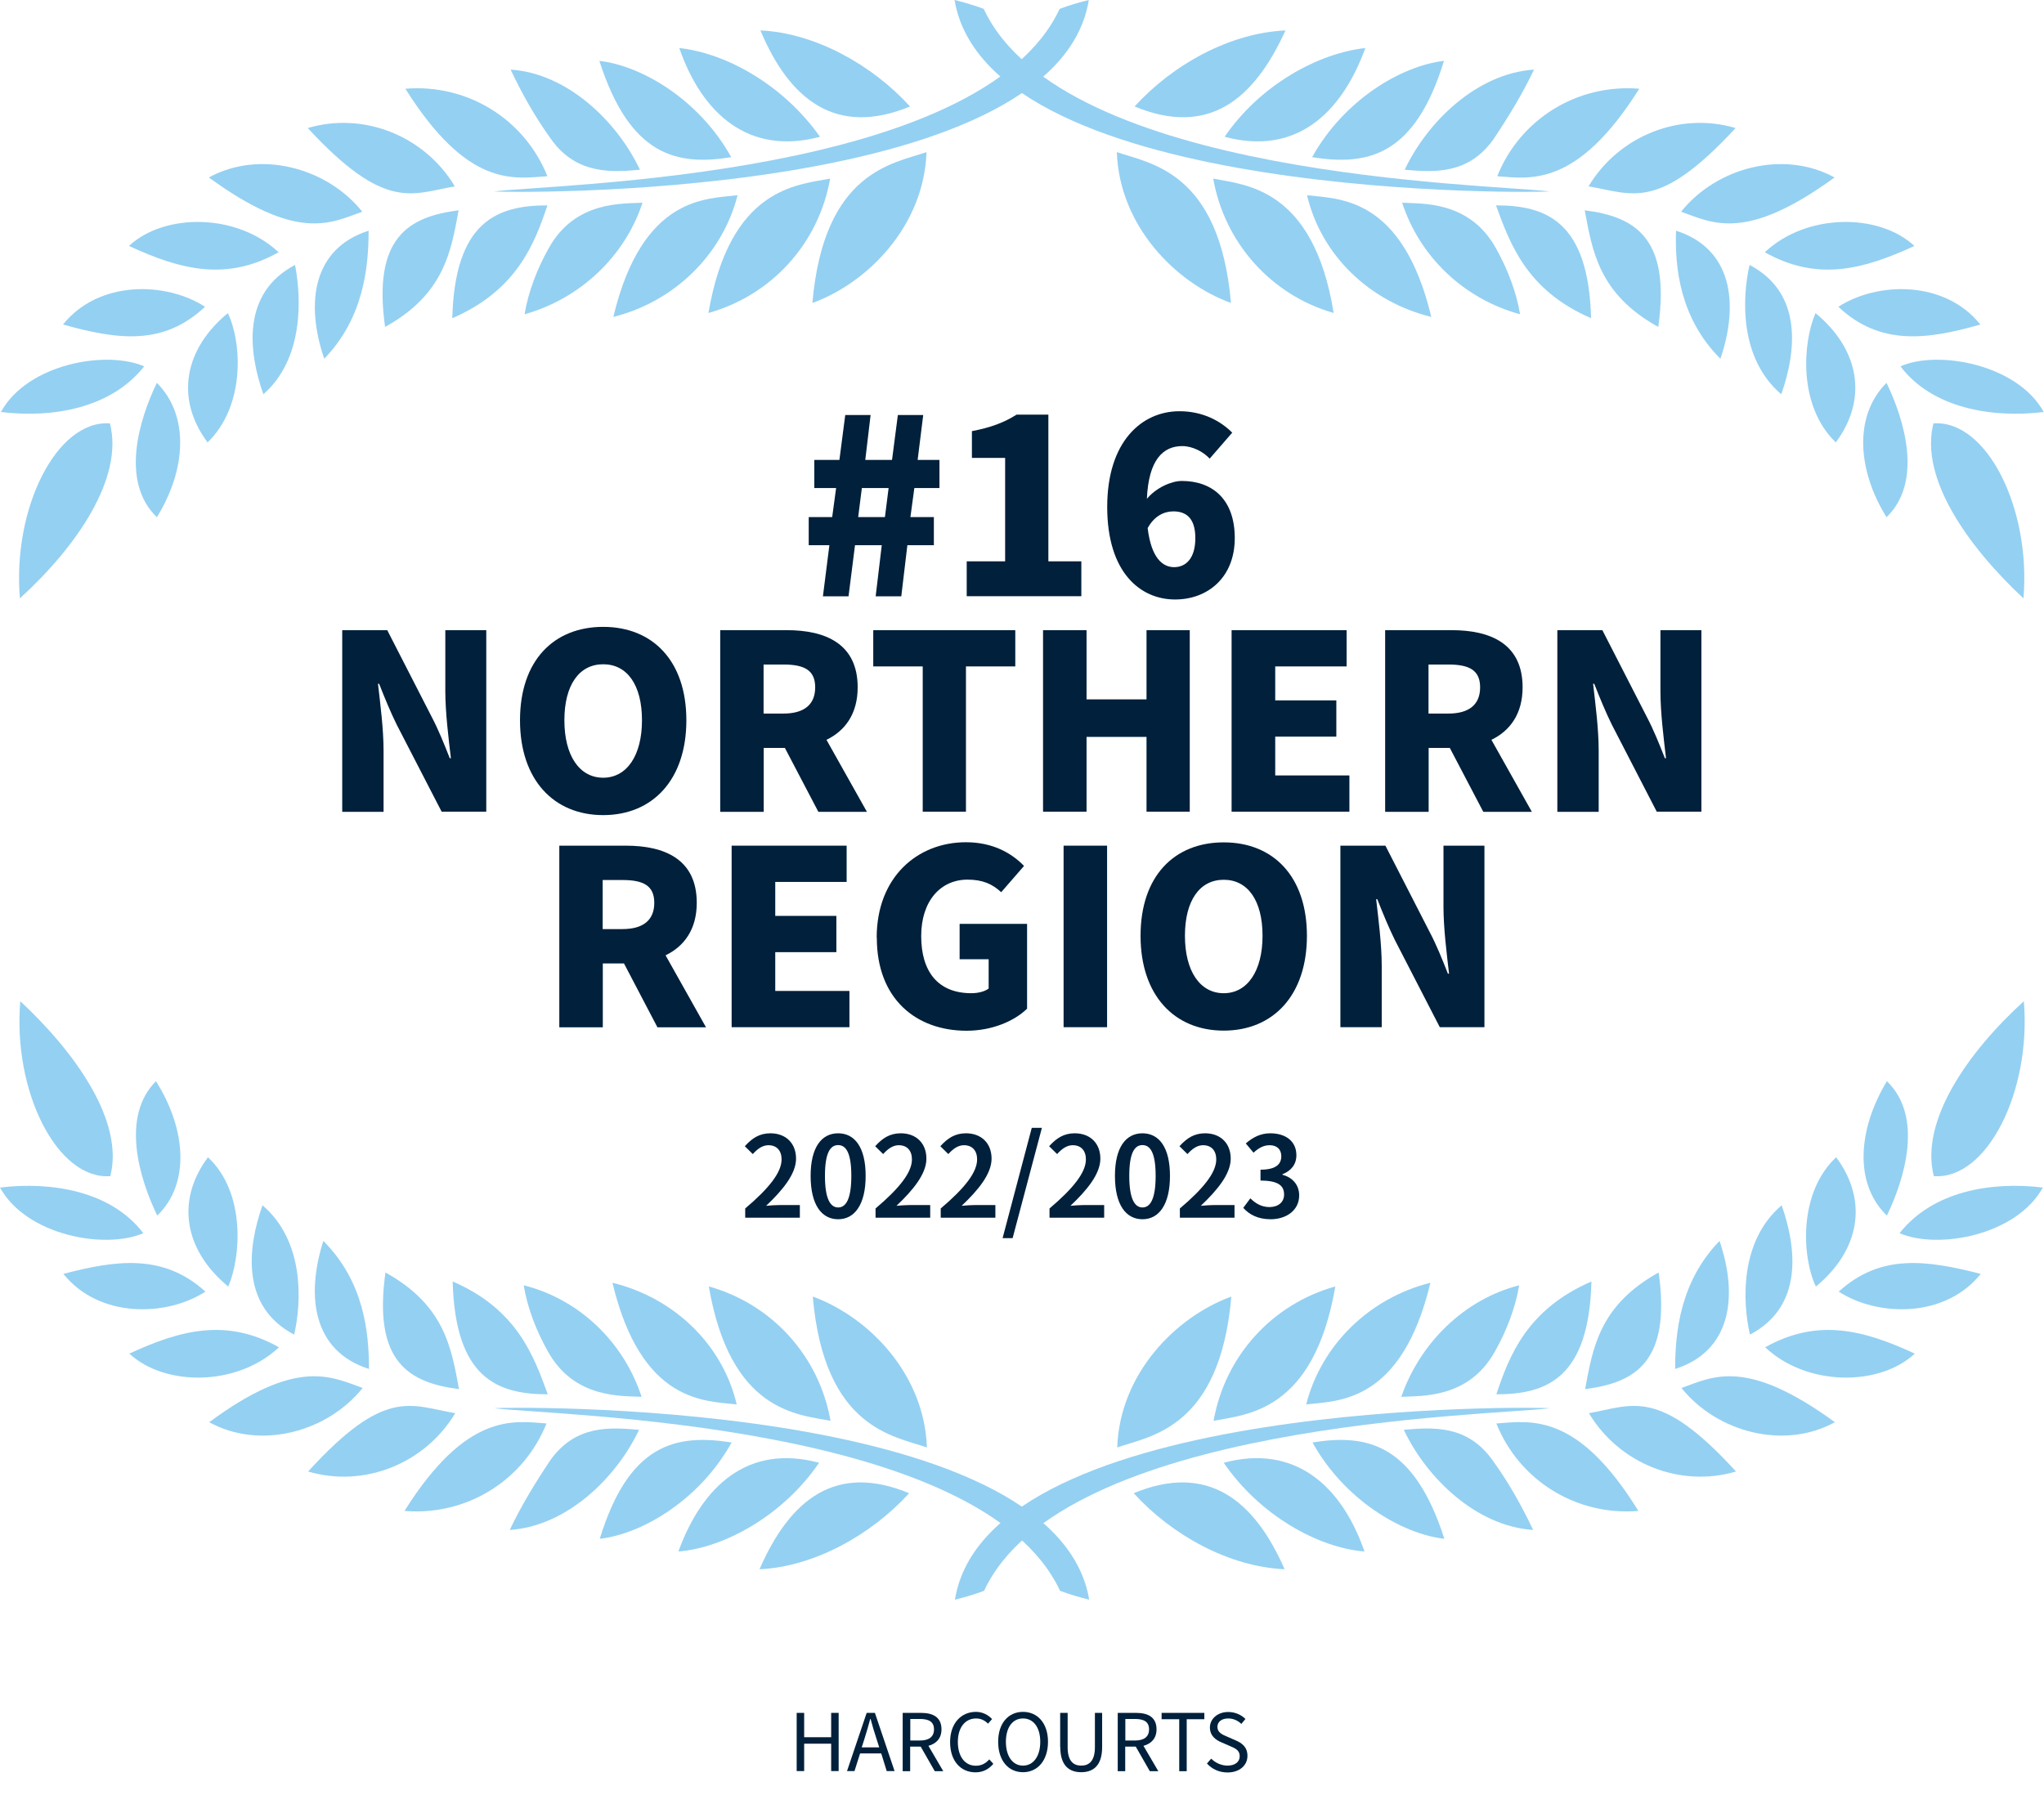 <?xml version="1.0" encoding="UTF-8"?> <svg xmlns="http://www.w3.org/2000/svg" id="Layer_1" viewBox="0 0 161.2 141.6"><defs><style>.cls-1{fill:#00203b;}.cls-2{fill:#0090df;}.cls-3{opacity:.42;}</style></defs><g id="Group_302" class="cls-3"><g id="Group_300"><path id="Path_531" class="cls-2" d="m65.5,112.08c-2.6-.5-7.9-.7-9.6-10.6,5,1.4,8.7,5.5,9.6,10.6Z"></path><path id="Path_532" class="cls-2" d="m64.6,115.39c-2.8,4.1-7.4,6.7-11.1,7,1.9-5.2,5.5-8.5,11.1-7Z"></path><path id="Path_533" class="cls-2" d="m57.7,113.79c-2.5,4.5-7,7.2-10.4,7.6,2.3-7.5,6-8.3,10.4-7.6Z"></path><path id="Path_534" class="cls-2" d="m58.1,110.79c-2.4-.3-7.5,0-9.8-9.6,4.9,1.2,8.7,4.9,9.8,9.6Z"></path><path id="Path_535" class="cls-2" d="m50.6,110.19c-1.5-.1-5.3.2-7.4-3.6-.9-1.6-1.6-3.4-1.9-5.2,4.4,1.1,7.9,4.5,9.3,8.8Z"></path><path id="Path_536" class="cls-2" d="m43.4,115.19c2-2.8,4.7-2.6,7-2.4-1.8,3.8-5.7,7.6-10.2,7.9.9-1.9,2-3.7,3.2-5.5Z"></path><path id="Path_537" class="cls-2" d="m43.2,109.99c-4,0-7.3-1.3-7.5-8.9,5.1,2.2,6.4,5.9,7.5,8.9Z"></path><path id="Path_538" class="cls-2" d="m43.1,112.29c-1.8,4.5-6.3,7.3-11.2,6.9,4.9-7.8,8.6-7.1,11.2-6.9Z"></path><path id="Path_539" class="cls-2" d="m36.2,109.58c-3.9-.5-6.8-2.1-5.8-9.2,4.7,2.6,5.2,6,5.8,9.2Z"></path><path id="Path_540" class="cls-2" d="m35.9,111.48c-2.4,4-7.2,5.9-11.6,4.6,6.1-6.7,8.1-5.2,11.6-4.6Z"></path><path id="Path_541" class="cls-2" d="m29.1,107.99c-4.4-1.4-5-5.7-3.6-10.1,3.2,3.2,3.6,7.2,3.6,10.1Z"></path><path id="Path_542" class="cls-2" d="m28.6,109.49c-2.8,3.5-8.1,4.9-12.1,2.7,6.9-5.1,9.6-3.6,12.1-2.7Z"></path><path id="Path_543" class="cls-2" d="m23.2,105.28c-4.2-2.2-3.7-6.8-2.5-10.2,3.3,2.8,3.1,7.6,2.5,10.2Z"></path><path id="Path_544" class="cls-2" d="m22,106.28c-3.3,3.1-9,3.1-11.8.5,4.1-1.9,7.7-2.8,11.8-.5Z"></path><path id="Path_545" class="cls-2" d="m16.2,101.89c-3.1,2-8.4,2.1-11.2-1.4,4.2-1.1,7.9-1.6,11.2,1.4Z"></path><path id="Path_546" class="cls-2" d="m18,101.49c-3.4-2.8-4.2-6.7-1.6-10.2,3,2.8,2.6,7.9,1.6,10.2Z"></path><path id="Path_547" class="cls-2" d="m12.4,95.89c-1.4-2.9-2.9-7.8-.1-10.6,2.4,3.8,2.7,8.1.1,10.6Z"></path><path id="Path_548" class="cls-2" d="m11.3,97.28c-3,1.3-9.2.2-11.3-3.6,4.1-.5,8.8.3,11.3,3.6Z"></path><path id="Path_549" class="cls-2" d="m8.7,92.78c-4.2.3-7.7-6.7-7.1-13.8,4.4,4.1,8.2,9.5,7.1,13.8Z"></path><path id="Path_550" class="cls-2" d="m64.1,102.28c4.4,1.6,8.8,6.1,9,11.9-2.6-.9-8.1-1.5-9-11.9Z"></path><path id="Path_551" class="cls-2" d="m71.7,117.79c-3,3.3-7.5,5.8-11.8,6,2.4-5.5,6-8.4,11.8-6Z"></path><path id="Path_552" class="cls-2" d="m85.9,126.19c-.8-.2-1.5-.4-2.3-.7-6.2-13.3-39.7-13.8-44.6-14.4.2-.1,44.2-.9,46.9,15.1Z"></path></g><g id="Group_301"><path id="Path_553" class="cls-2" d="m95.71,112.08c2.6-.5,7.9-.7,9.6-10.6-5,1.4-8.7,5.5-9.6,10.6Z"></path><path id="Path_554" class="cls-2" d="m96.51,115.39c2.8,4.1,7.4,6.7,11.1,7-1.8-5.2-5.5-8.5-11.1-7Z"></path><path id="Path_555" class="cls-2" d="m103.51,113.79c2.5,4.5,7,7.2,10.4,7.6-2.4-7.5-6.1-8.3-10.4-7.6Z"></path><path id="Path_556" class="cls-2" d="m103.01,110.79c2.4-.3,7.5,0,9.8-9.6-4.8,1.2-8.6,4.9-9.8,9.6Z"></path><path id="Path_557" class="cls-2" d="m110.51,110.19c1.5-.1,5.3.2,7.4-3.6.9-1.6,1.6-3.4,1.9-5.2-4.3,1.1-7.8,4.5-9.3,8.8Z"></path><path id="Path_558" class="cls-2" d="m117.71,115.19c-2-2.8-4.7-2.6-7-2.4,1.8,3.8,5.7,7.6,10.2,7.9-.9-1.9-1.9-3.7-3.2-5.5Z"></path><path id="Path_559" class="cls-2" d="m118.01,109.99c4,0,7.3-1.3,7.5-8.9-5.1,2.2-6.5,5.9-7.5,8.9Z"></path><path id="Path_560" class="cls-2" d="m118.01,112.29c1.8,4.5,6.3,7.3,11.2,6.9-4.8-7.8-8.5-7.1-11.2-6.9Z"></path><path id="Path_561" class="cls-2" d="m125.01,109.58c3.9-.5,6.8-2.1,5.8-9.2-4.7,2.6-5.2,6-5.8,9.2Z"></path><path id="Path_562" class="cls-2" d="m125.31,111.48c2.4,4,7.2,5.9,11.6,4.6-6.1-6.7-8.2-5.2-11.6-4.6Z"></path><path id="Path_563" class="cls-2" d="m132.11,107.99c4.4-1.4,5-5.7,3.5-10.1-3.1,3.2-3.5,7.2-3.5,10.1Z"></path><path id="Path_564" class="cls-2" d="m132.61,109.49c2.8,3.5,8.1,4.9,12.1,2.7-7-5.1-9.6-3.6-12.1-2.7Z"></path><path id="Path_565" class="cls-2" d="m138.01,105.28c4.2-2.2,3.7-6.8,2.5-10.2-3.3,2.8-3.1,7.6-2.5,10.2Z"></path><path id="Path_566" class="cls-2" d="m139.21,106.28c3.3,3.1,9,3.1,11.8.5-4.1-1.9-7.7-2.8-11.8-.5Z"></path><path id="Path_567" class="cls-2" d="m145.01,101.89c3.1,2,8.4,2.1,11.2-1.4-4.3-1.1-7.9-1.6-11.2,1.4Z"></path><path id="Path_568" class="cls-2" d="m143.21,101.49c3.4-2.8,4.2-6.7,1.6-10.2-3,2.8-2.7,7.9-1.6,10.2Z"></path><path id="Path_569" class="cls-2" d="m148.81,95.89c1.4-2.9,2.9-7.8,0-10.6-2.3,3.8-2.6,8.1,0,10.6Z"></path><path id="Path_570" class="cls-2" d="m149.81,97.28c3,1.3,9.2.2,11.3-3.6-4.1-.5-8.7.3-11.3,3.6Z"></path><path id="Path_571" class="cls-2" d="m152.51,92.78c4.2.3,7.7-6.7,7.1-13.8-4.5,4.1-8.2,9.5-7.1,13.8Z"></path><path id="Path_572" class="cls-2" d="m97.11,102.28c-4.4,1.6-8.8,6.1-9,11.9,2.6-.9,8.1-1.5,9-11.9Z"></path><path id="Path_573" class="cls-2" d="m89.41,117.79c3,3.3,7.5,5.8,11.9,6-2.4-5.5-6.1-8.4-11.9-6Z"></path><path id="Path_574" class="cls-2" d="m75.31,126.19c.8-.2,1.5-.4,2.3-.7,6.2-13.3,39.7-13.8,44.6-14.4-.2-.1-44.3-.9-46.9,15.1Z"></path></g></g><g id="Group_303" class="cls-3"><g id="Group_300-2"><path id="Path_531-2" class="cls-2" d="m95.68,14.09c2.5.5,7.9.7,9.5,10.6-4.9-1.4-8.6-5.5-9.5-10.6Z"></path><path id="Path_532-2" class="cls-2" d="m96.58,10.79c2.8-4.1,7.4-6.6,11.1-7-1.9,5.2-5.5,8.5-11.1,7Z"></path><path id="Path_533-2" class="cls-2" d="m103.48,12.4c2.5-4.5,7-7.2,10.4-7.6-2.3,7.5-6,8.3-10.4,7.6Z"></path><path id="Path_534-2" class="cls-2" d="m103.08,15.4c2.4.3,7.5,0,9.8,9.6-4.9-1.2-8.7-4.9-9.8-9.6Z"></path><path id="Path_535-2" class="cls-2" d="m110.58,15.99c1.5.1,5.3-.2,7.4,3.6.9,1.6,1.6,3.4,1.9,5.2-4.4-1.2-7.9-4.5-9.3-8.8Z"></path><path id="Path_536-2" class="cls-2" d="m117.78,10.99c-2,2.8-4.7,2.6-7,2.4,1.8-3.8,5.7-7.6,10.2-7.9-.9,1.9-2,3.7-3.2,5.5Z"></path><path id="Path_537-2" class="cls-2" d="m117.98,16.2c4,0,7.3,1.3,7.5,8.9-5.1-2.2-6.4-5.9-7.5-8.9Z"></path><path id="Path_538-2" class="cls-2" d="m118.08,13.9c1.8-4.5,6.3-7.3,11.2-6.9-4.9,7.8-8.6,7.1-11.2,6.9Z"></path><path id="Path_539-2" class="cls-2" d="m124.98,16.59c3.9.5,6.8,2.1,5.8,9.2-4.7-2.6-5.2-6-5.8-9.2Z"></path><path id="Path_540-2" class="cls-2" d="m125.28,14.7c2.4-4,7.2-5.9,11.6-4.6-6.1,6.6-8.1,5.2-11.6,4.6Z"></path><path id="Path_541-2" class="cls-2" d="m132.18,18.2c4.4,1.4,5,5.7,3.5,10.1-3.2-3.2-3.6-7.2-3.5-10.1Z"></path><path id="Path_542-2" class="cls-2" d="m132.58,16.7c2.8-3.5,8.1-4.9,12.1-2.7-7,5.1-9.6,3.6-12.1,2.7Z"></path><path id="Path_543-2" class="cls-2" d="m137.98,20.9c4.2,2.2,3.7,6.8,2.5,10.2-3.3-2.8-3.1-7.6-2.5-10.2Z"></path><path id="Path_544-2" class="cls-2" d="m139.18,19.9c3.3-3.1,9-3.1,11.8-.5-4.1,1.9-7.7,2.8-11.8.5Z"></path><path id="Path_545-2" class="cls-2" d="m144.98,24.2c3.1-2,8.4-2.1,11.2,1.4-4.2,1.2-7.9,1.7-11.2-1.4Z"></path><path id="Path_546-2" class="cls-2" d="m143.18,24.7c3.4,2.8,4.2,6.7,1.6,10.2-3-2.9-2.6-7.9-1.6-10.2Z"></path><path id="Path_547-2" class="cls-2" d="m148.78,30.2c1.4,2.9,2.9,7.8,0,10.6-2.3-3.7-2.6-8,0-10.6Z"></path><path id="Path_548-2" class="cls-2" d="m149.88,28.9c2.9-1.3,9.2-.2,11.3,3.6-4.1.5-8.8-.3-11.3-3.6Z"></path><path id="Path_549-2" class="cls-2" d="m152.48,33.4c4.2-.3,7.7,6.7,7.1,13.8-4.4-4.1-8.2-9.5-7.1-13.8Z"></path><path id="Path_550-2" class="cls-2" d="m97.08,23.9c-4.4-1.6-8.8-6.1-9-11.9,2.6.9,8.1,1.5,9,11.9Z"></path><path id="Path_551-2" class="cls-2" d="m89.48,8.4c3-3.3,7.5-5.8,11.9-6-2.5,5.5-6.1,8.4-11.9,6Z"></path><path id="Path_552-2" class="cls-2" d="m75.28,0c.8.2,1.5.4,2.3.7,6.2,13.3,39.7,13.8,44.6,14.4-.2.1-44.2.9-46.9-15.1Z"></path></g><g id="Group_301-2"><path id="Path_553-2" class="cls-2" d="m65.47,14.09c-2.6.5-7.9.7-9.6,10.6,5-1.4,8.7-5.5,9.6-10.6Z"></path><path id="Path_554-2" class="cls-2" d="m64.67,10.79c-2.9-4.1-7.4-6.6-11.1-7,1.8,5.2,5.5,8.5,11.1,7Z"></path><path id="Path_555-2" class="cls-2" d="m57.67,12.4c-2.5-4.5-7-7.2-10.4-7.6,2.4,7.5,6.1,8.3,10.4,7.6Z"></path><path id="Path_556-2" class="cls-2" d="m58.17,15.4c-2.4.3-7.5,0-9.8,9.6,4.8-1.2,8.6-4.9,9.8-9.6Z"></path><path id="Path_557-2" class="cls-2" d="m50.67,15.99c-1.5.1-5.3-.2-7.4,3.6-.9,1.6-1.6,3.4-1.9,5.2,4.3-1.2,7.9-4.5,9.3-8.8Z"></path><path id="Path_558-2" class="cls-2" d="m43.47,10.99c2,2.8,4.8,2.6,7,2.4-1.8-3.8-5.7-7.6-10.2-7.9.9,1.9,1.9,3.7,3.2,5.5Z"></path><path id="Path_559-2" class="cls-2" d="m43.17,16.2c-4,0-7.3,1.3-7.5,8.9,5.1-2.2,6.5-5.9,7.5-8.9Z"></path><path id="Path_560-2" class="cls-2" d="m43.17,13.9c-1.8-4.5-6.3-7.3-11.2-6.9,4.9,7.8,8.5,7.1,11.2,6.9Z"></path><path id="Path_561-2" class="cls-2" d="m36.17,16.59c-3.9.5-6.8,2.1-5.8,9.2,4.7-2.6,5.2-6,5.8-9.2Z"></path><path id="Path_562-2" class="cls-2" d="m35.87,14.7c-2.4-4-7.2-5.9-11.6-4.6,6.1,6.6,8.2,5.2,11.6,4.6Z"></path><path id="Path_563-2" class="cls-2" d="m29.07,18.2c-4.4,1.4-5,5.7-3.5,10.1,3.1-3.2,3.5-7.2,3.5-10.1Z"></path><path id="Path_564-2" class="cls-2" d="m28.57,16.7c-2.8-3.5-8.1-4.9-12.1-2.7,7,5.1,9.6,3.6,12.1,2.7Z"></path><path id="Path_565-2" class="cls-2" d="m23.27,20.9c-4.2,2.2-3.7,6.8-2.5,10.2,3.2-2.8,3-7.6,2.5-10.2Z"></path><path id="Path_566-2" class="cls-2" d="m21.97,19.9c-3.3-3.1-9-3.1-11.8-.5,4.1,1.9,7.7,2.8,11.8.5Z"></path><path id="Path_567-2" class="cls-2" d="m16.17,24.2c-3.1-2-8.4-2.1-11.2,1.4,4.3,1.2,7.9,1.7,11.2-1.4Z"></path><path id="Path_568-2" class="cls-2" d="m17.97,24.7c-3.4,2.8-4.2,6.7-1.6,10.2,3-2.9,2.7-7.9,1.6-10.2Z"></path><path id="Path_569-2" class="cls-2" d="m12.37,30.2c-1.4,2.9-2.9,7.8,0,10.6,2.3-3.7,2.6-8,0-10.6Z"></path><path id="Path_570-2" class="cls-2" d="m11.37,28.9c-3-1.3-9.2-.2-11.3,3.6,4.1.5,8.7-.3,11.3-3.6Z"></path><path id="Path_571-2" class="cls-2" d="m8.67,33.4c-4.2-.3-7.7,6.7-7.1,13.8,4.5-4.1,8.2-9.5,7.1-13.8Z"></path><path id="Path_572-2" class="cls-2" d="m64.07,23.9c4.4-1.6,8.8-6.1,9-11.9-2.6.9-8.1,1.5-9,11.9Z"></path><path id="Path_573-2" class="cls-2" d="m71.77,8.4c-3-3.3-7.5-5.8-11.8-6,2.3,5.5,6,8.4,11.8,6Z"></path><path id="Path_574-2" class="cls-2" d="m85.87,0c-.8.2-1.5.4-2.3.7-6.2,13.3-39.7,13.8-44.6,14.4.2.1,44.3.9,46.9-15.1Z"></path></g></g><path class="cls-1" d="m65.41,43.01h-1.63v-2.22h1.85l.31-2.29h-1.72v-2.22h1.98l.46-3.54h2l-.42,3.54h2.11l.46-3.54h2l-.44,3.54h1.72v2.22h-1.98l-.31,2.29h1.85v2.22h-2.09l-.48,4.03h-2.02l.48-4.03h-2.11l-.51,4.03h-2.02l.51-4.03Zm4.38-2.22l.29-2.29h-2.11l-.29,2.29h2.11Z"></path><path class="cls-1" d="m76.23,44.28h3.04v-8.16h-2.62v-2.11c1.52-.29,2.53-.68,3.52-1.3h2.51v11.57h2.6v2.75h-9.04v-2.75Z"></path><path class="cls-1" d="m87.32,39.99c0-5.17,2.73-7.55,5.7-7.55,1.87,0,3.26.79,4.16,1.69l-1.78,2.05c-.48-.53-1.34-.99-2.16-.99-1.5,0-2.66,1.06-2.79,4.16.73-.88,1.94-1.41,2.75-1.41,2.38,0,4.18,1.41,4.18,4.51s-2.13,4.84-4.71,4.84c-2.71,0-5.35-2.09-5.35-7.31Zm3.19,1.67c.29,2.38,1.19,3.08,2.09,3.08s1.67-.66,1.67-2.29-.77-2.11-1.74-2.11c-.73,0-1.5.37-2.02,1.32Z"></path><path class="cls-1" d="m27,49.71h3.54l3.52,6.87c.51.97.97,2.11,1.41,3.23h.09c-.18-1.54-.44-3.59-.44-5.28v-4.82h3.23v14.32h-3.52l-3.54-6.86c-.48-.97-.95-2.11-1.39-3.23h-.09c.18,1.58.44,3.56.44,5.28v4.82h-3.26v-14.32Z"></path><path class="cls-1" d="m41.01,56.82c0-4.71,2.66-7.37,6.56-7.37s6.56,2.68,6.56,7.37-2.66,7.48-6.56,7.48-6.56-2.79-6.56-7.48Zm9.62,0c0-2.79-1.17-4.42-3.06-4.42s-3.06,1.63-3.06,4.42,1.19,4.53,3.06,4.53,3.06-1.76,3.06-4.53Z"></path><path class="cls-1" d="m56.79,49.71h5.26c3.04,0,5.59,1.06,5.59,4.51,0,2.09-.99,3.43-2.46,4.14l3.19,5.68h-3.83l-2.64-5.04h-1.67v5.04h-3.43v-14.32Zm4.99,6.58c1.63,0,2.51-.7,2.51-2.07s-.88-1.8-2.51-1.8h-1.56v3.87h1.56Z"></path><path class="cls-1" d="m72.76,52.57h-3.89v-2.86h11.2v2.86h-3.89v11.46h-3.41v-11.46Z"></path><path class="cls-1" d="m82.26,49.71h3.43v5.46h4.73v-5.46h3.41v14.32h-3.41v-5.9h-4.73v5.9h-3.43v-14.32Z"></path><path class="cls-1" d="m97.13,49.71h9.07v2.86h-5.63v2.68h4.82v2.86h-4.82v3.06h5.85v2.86h-9.29v-14.32Z"></path><path class="cls-1" d="m109.23,49.71h5.26c3.04,0,5.59,1.06,5.59,4.51,0,2.09-.99,3.43-2.46,4.14l3.19,5.68h-3.83l-2.64-5.04h-1.67v5.04h-3.43v-14.32Zm4.99,6.58c1.63,0,2.51-.7,2.51-2.07s-.88-1.8-2.51-1.8h-1.56v3.87h1.56Z"></path><path class="cls-1" d="m122.83,49.71h3.54l3.52,6.87c.51.97.97,2.11,1.41,3.23h.09c-.18-1.54-.44-3.59-.44-5.28v-4.82h3.23v14.32h-3.52l-3.54-6.86c-.48-.97-.95-2.11-1.39-3.23h-.09c.18,1.58.44,3.56.44,5.28v4.82h-3.26v-14.32Z"></path><path class="cls-1" d="m44.1,66.71h5.26c3.04,0,5.59,1.06,5.59,4.51,0,2.09-.99,3.43-2.46,4.14l3.19,5.68h-3.83l-2.64-5.04h-1.67v5.04h-3.43v-14.32Zm4.99,6.58c1.63,0,2.51-.7,2.51-2.07s-.88-1.8-2.51-1.8h-1.56v3.87h1.56Z"></path><path class="cls-1" d="m57.7,66.71h9.07v2.86h-5.63v2.68h4.82v2.86h-4.82v3.06h5.85v2.86h-9.29v-14.32Z"></path><path class="cls-1" d="m69.14,73.97c0-4.78,3.21-7.53,7.04-7.53,2.09,0,3.59.84,4.58,1.87l-1.8,2.07c-.7-.64-1.45-.99-2.66-.99-2.11,0-3.65,1.67-3.65,4.45s1.3,4.51,3.96,4.51c.51,0,1.06-.13,1.36-.37v-2.31h-2.29v-2.79h5.32v6.69c-.99.97-2.75,1.74-4.77,1.74-3.96,0-7.08-2.49-7.08-7.33Z"></path><path class="cls-1" d="m83.88,66.71h3.43v14.32h-3.43v-14.32Z"></path><path class="cls-1" d="m89.95,73.82c0-4.71,2.66-7.37,6.56-7.37s6.56,2.68,6.56,7.37-2.66,7.48-6.56,7.48-6.56-2.79-6.56-7.48Zm9.62,0c0-2.79-1.17-4.42-3.06-4.42s-3.06,1.63-3.06,4.42,1.19,4.53,3.06,4.53,3.06-1.76,3.06-4.53Z"></path><path class="cls-1" d="m105.72,66.71h3.54l3.52,6.87c.51.97.97,2.11,1.41,3.23h.09c-.18-1.54-.44-3.59-.44-5.28v-4.82h3.23v14.32h-3.52l-3.54-6.87c-.48-.97-.95-2.11-1.39-3.23h-.09c.18,1.58.44,3.56.44,5.28v4.82h-3.26v-14.32Z"></path><path class="cls-1" d="m58.77,95.33c1.89-1.6,2.87-2.85,2.87-3.87,0-.68-.37-1.12-1.04-1.12-.49,0-.89.32-1.23.7l-.63-.62c.58-.64,1.16-1.02,2.02-1.02,1.22,0,2.02.79,2.02,2s-1.06,2.49-2.36,3.72c.34-.03.76-.06,1.07-.06h1.59v1h-4.31v-.73Z"></path><path class="cls-1" d="m63.93,92.76c0-2.25.86-3.36,2.17-3.36s2.17,1.11,2.17,3.36-.86,3.42-2.17,3.42-2.17-1.15-2.17-3.42Zm3.21,0c0-1.84-.43-2.43-1.04-2.43s-1.04.59-1.04,2.43.44,2.49,1.04,2.49,1.04-.63,1.04-2.49Z"></path><path class="cls-1" d="m69.05,95.33c1.89-1.6,2.87-2.85,2.87-3.87,0-.68-.37-1.12-1.04-1.12-.49,0-.89.32-1.23.7l-.63-.62c.58-.64,1.16-1.02,2.02-1.02,1.22,0,2.02.79,2.02,2s-1.06,2.49-2.36,3.72c.34-.03.76-.06,1.07-.06h1.59v1h-4.31v-.73Z"></path><path class="cls-1" d="m74.19,95.33c1.89-1.6,2.87-2.85,2.87-3.87,0-.68-.37-1.12-1.04-1.12-.49,0-.89.32-1.23.7l-.63-.62c.58-.64,1.16-1.02,2.02-1.02,1.22,0,2.02.79,2.02,2s-1.06,2.49-2.36,3.72c.34-.03.76-.06,1.07-.06h1.59v1h-4.31v-.73Z"></path><path class="cls-1" d="m81.37,88.97h.8l-2.31,8.7h-.79l2.3-8.7Z"></path><path class="cls-1" d="m82.77,95.33c1.89-1.6,2.87-2.85,2.87-3.87,0-.68-.37-1.12-1.04-1.12-.49,0-.89.32-1.23.7l-.63-.62c.58-.64,1.16-1.02,2.02-1.02,1.22,0,2.02.79,2.02,2s-1.06,2.49-2.36,3.72c.34-.03.76-.06,1.07-.06h1.59v1h-4.31v-.73Z"></path><path class="cls-1" d="m87.93,92.76c0-2.25.86-3.36,2.17-3.36s2.17,1.11,2.17,3.36-.86,3.42-2.17,3.42-2.17-1.15-2.17-3.42Zm3.21,0c0-1.84-.43-2.43-1.04-2.43s-1.04.59-1.04,2.43.44,2.49,1.04,2.49,1.04-.63,1.04-2.49Z"></path><path class="cls-1" d="m93.05,95.33c1.89-1.6,2.87-2.85,2.87-3.87,0-.68-.37-1.12-1.04-1.12-.49,0-.89.32-1.23.7l-.63-.62c.58-.64,1.16-1.02,2.02-1.02,1.22,0,2.02.79,2.02,2s-1.06,2.49-2.36,3.72c.34-.03.76-.06,1.07-.06h1.59v1h-4.31v-.73Z"></path><path class="cls-1" d="m98.05,95.28l.56-.75c.38.38.87.69,1.5.69.68,0,1.16-.37,1.16-.99,0-.67-.42-1.1-1.86-1.1v-.86c1.24,0,1.64-.45,1.64-1.06,0-.54-.34-.87-.92-.87-.49,0-.88.23-1.27.59l-.61-.73c.55-.48,1.16-.8,1.93-.8,1.22,0,2.06.63,2.06,1.73,0,.72-.41,1.23-1.1,1.5v.04c.75.2,1.32.76,1.32,1.63,0,1.18-1.02,1.88-2.25,1.88-1.03,0-1.71-.39-2.16-.9Z"></path><path class="cls-1" d="m62.83,135.12h.59v1.92h2.13v-1.92h.59v4.59h-.59v-2.16h-2.13v2.16h-.59v-4.59Z"></path><path class="cls-1" d="m68.33,135.12h.67l1.55,4.59h-.62l-.43-1.39h-1.67l-.44,1.39h-.59l1.55-4.59Zm-.36,2.72h1.37l-.22-.69c-.17-.51-.32-1.02-.46-1.55h-.03c-.14.53-.29,1.04-.45,1.55l-.22.69Z"></path><path class="cls-1" d="m71.2,135.12h1.44c.94,0,1.61.34,1.61,1.3,0,.71-.41,1.13-1.03,1.3l1.17,2h-.67l-1.11-1.94h-.83v1.94h-.59v-4.59Zm1.35,2.18c.71,0,1.11-.29,1.11-.88s-.39-.82-1.11-.82h-.76v1.7h.76Z"></path><path class="cls-1" d="m74.93,137.42c0-1.48.87-2.38,2.04-2.38.56,0,.99.27,1.27.57l-.32.36c-.25-.25-.55-.41-.94-.41-.86,0-1.44.71-1.44,1.85s.55,1.88,1.42,1.88c.44,0,.77-.18,1.06-.5l.32.35c-.37.43-.82.67-1.41.67-1.15,0-2-.88-2-2.38Z"></path><path class="cls-1" d="m78.72,137.4c0-1.47.81-2.36,1.96-2.36s1.97.9,1.97,2.36-.81,2.4-1.97,2.4-1.96-.92-1.96-2.4Zm3.32,0c0-1.14-.54-1.84-1.36-1.84s-1.35.7-1.35,1.84.53,1.88,1.35,1.88,1.36-.74,1.36-1.88Z"></path><path class="cls-1" d="m83.61,137.82v-2.7h.59v2.71c0,1.1.46,1.45,1.07,1.45s1.08-.35,1.08-1.45v-2.71h.57v2.7c0,1.47-.71,1.98-1.65,1.98s-1.65-.51-1.65-1.98Z"></path><path class="cls-1" d="m88.16,135.12h1.44c.94,0,1.61.34,1.61,1.3,0,.71-.41,1.13-1.03,1.3l1.17,2h-.67l-1.11-1.94h-.83v1.94h-.59v-4.59Zm1.35,2.18c.71,0,1.11-.29,1.11-.88s-.39-.82-1.11-.82h-.76v1.7h.76Z"></path><path class="cls-1" d="m93,135.62h-1.39v-.5h3.37v.5h-1.39v4.1h-.59v-4.1Z"></path><path class="cls-1" d="m95.19,139.11l.33-.38c.34.34.81.55,1.29.55.6,0,.96-.3.96-.74,0-.47-.34-.62-.76-.8l-.67-.29c-.43-.18-.92-.5-.92-1.18s.61-1.22,1.44-1.22c.56,0,1.04.23,1.36.55l-.32.39c-.28-.27-.64-.43-1.04-.43-.51,0-.85.26-.85.67,0,.44.4.61.76.76l.66.29c.53.22.95.55.95,1.23,0,.73-.6,1.31-1.57,1.31-.66,0-1.21-.26-1.61-.69Z"></path></svg> 
